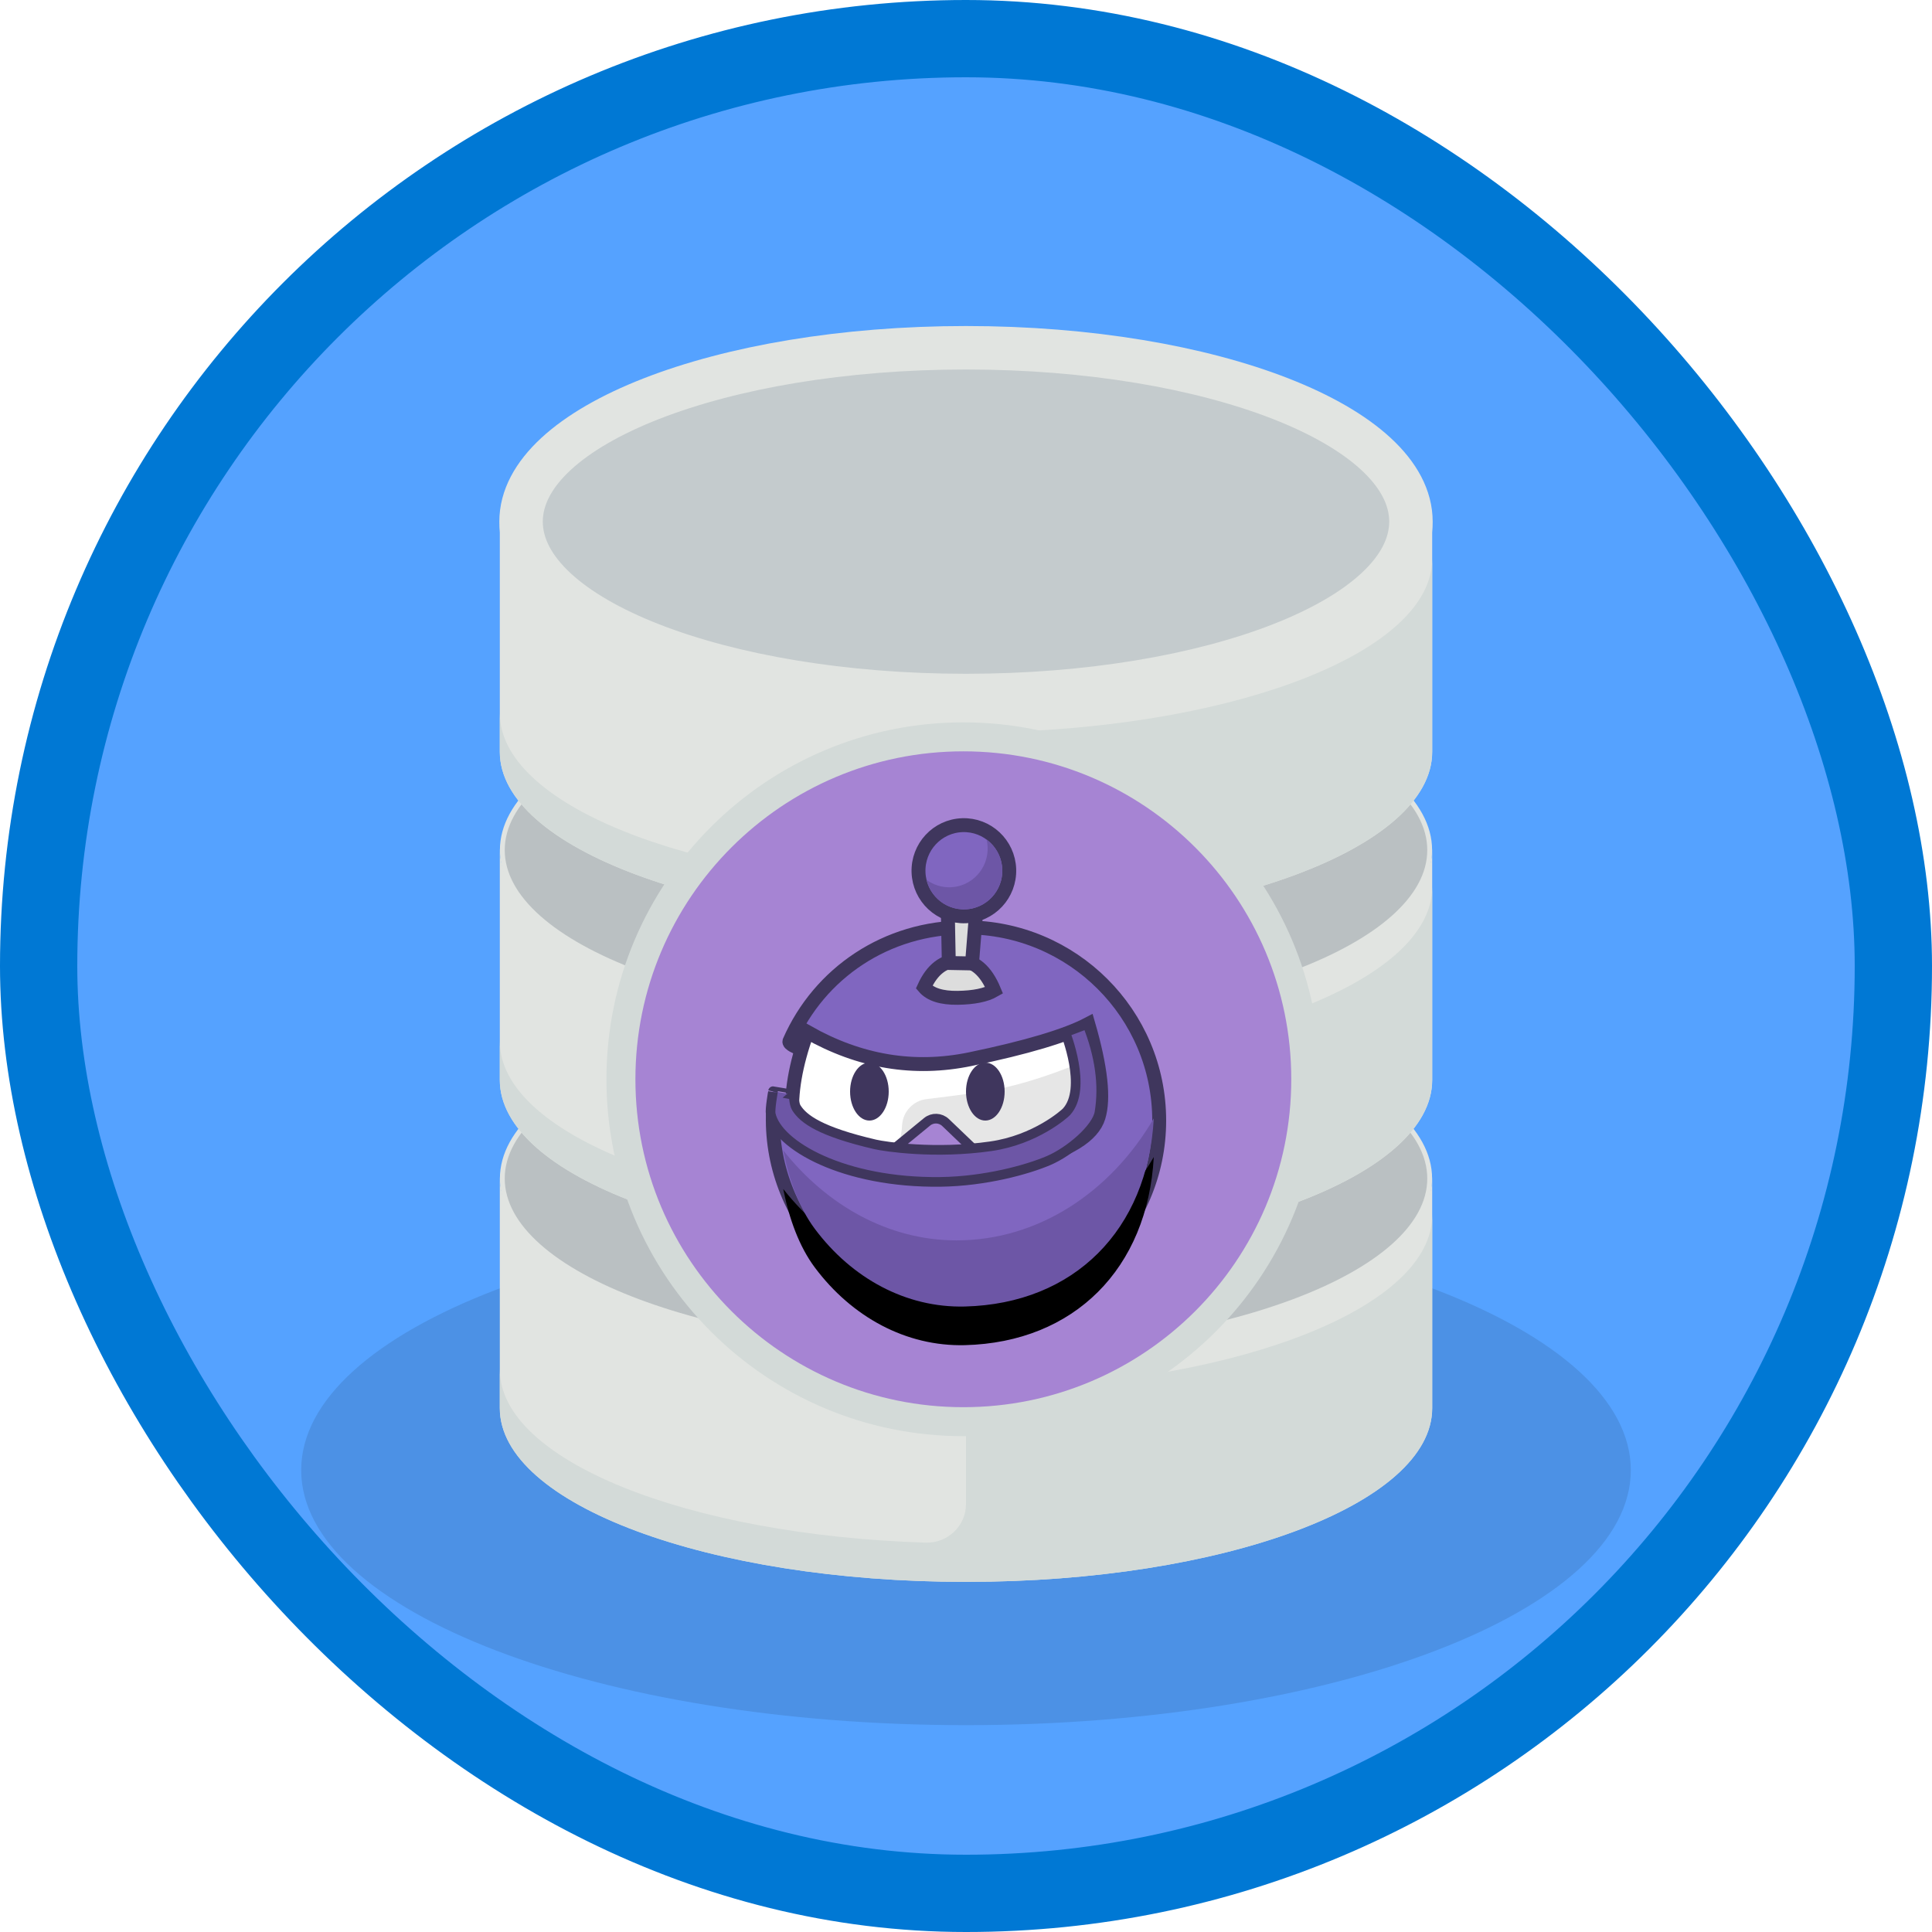 <?xml version="1.0" encoding="UTF-8"?>
<svg width="100px" height="100px" viewBox="0 0 100 100" version="1.1" xmlns="http://www.w3.org/2000/svg" xmlns:xlink="http://www.w3.org/1999/xlink">
    <!-- Generator: Sketch 53.2 (72643) - https://sketchapp.com -->
    <title>NA/persist-and-retrieve-relational-data-with-entity-framework-core</title>
    <desc>Created with Sketch.</desc>
    <defs>
        <rect id="path-1" x="0" y="0" width="96" height="96" rx="48"></rect>
        <filter x="-5.7%" y="-8.3%" width="111.4%" height="113.9%" filterUnits="objectBoundingBox" id="filter-3">
            <feOffset dx="0" dy="2" in="SourceAlpha" result="shadowOffsetOuter1"></feOffset>
            <feColorMatrix values="0 0 0 0 0   0 0 0 0 0   0 0 0 0 0  0 0 0 0.099 0" type="matrix" in="shadowOffsetOuter1" result="shadowMatrixOuter1"></feColorMatrix>
            <feMerge>
                <feMergeNode in="shadowMatrixOuter1"></feMergeNode>
                <feMergeNode in="SourceGraphic"></feMergeNode>
            </feMerge>
        </filter>
        <path d="M1.539,16.541 C3.795,19.394 6.993,21.202 10.509,21.202 C14.749,21.202 18.491,18.7 20.72,14.887 C20.403,20.659 16.601,24.482 10.941,24.625 C7.896,24.701 5.087,23.163 3.177,20.608 C2.364,19.52 1.847,18.086 1.539,16.541 Z" id="path-4"></path>
        <filter x="-5.2%" y="-10.3%" width="110.4%" height="141.1%" filterUnits="objectBoundingBox" id="filter-5">
            <feOffset dx="0" dy="2" in="SourceAlpha" result="shadowOffsetOuter1"></feOffset>
            <feColorMatrix values="0 0 0 0 0   0 0 0 0 0   0 0 0 0 0  0 0 0 0.1 0" type="matrix" in="shadowOffsetOuter1"></feColorMatrix>
        </filter>
    </defs>
    <g id="Badges" stroke="none" stroke-width="1" fill="none" fill-rule="evenodd">
        <g id="N/A-10" transform="translate(-50, -260)">
            <g id="NA/persist-and-retrieve-relational-data-with-entity-framework-core" transform="translate(50, 260)">
                <g id="Mask" transform="translate(2, 2)">
                    <mask id="mask-2" fill="white">
                        <use xlink:href="#path-1"></use>
                    </mask>
                    <use id="BG" fill="#55A2FF" xlink:href="#path-1"></use>
                    <g id="Database" filter="url(#filter-3)" mask="url(#mask-2)">
                        <g transform="translate(13, 14)">
                            <path d="M69.411,58.094 C69.411,65.386 54.005,71.294 35,71.294 C15.997,71.294 0.589,65.386 0.589,58.094 C0.589,50.802 15.997,44.895 35,44.895 C54.005,44.895 69.411,50.802 69.411,58.094" id="Shadow" fill-opacity="0.103" fill="#000000"></path>
                            <g id="Lower" stroke-width="1" fill="none" transform="translate(10, 34)">
                                <path d="M25,17.889 C11.674,17.889 0.87,13.864 0.87,8.896 L0.87,20.886 C0.87,25.854 11.674,29.878 25,29.878 C38.327,29.878 49.13,25.854 49.13,20.886 L49.13,8.896 C49.13,13.864 38.327,17.889 25,17.889" id="Fill-101" fill="#E1E4E1"></path>
                                <path d="M25,21.852 L25,25.846 C25,26.98 24.05,27.883 22.91,27.847 C10.562,27.452 0.87,23.593 0.87,18.888 L0.87,20.886 C0.87,25.854 11.674,29.878 25,29.878 C38.327,29.878 49.13,25.854 49.13,20.886 L49.13,10.895 C49.13,15.62 39.358,19.491 26.936,19.858 C25.857,19.89 25,20.778 25,21.852" id="Fill-106" fill="#D3DAD8"></path>
                                <path d="M49,9 C49,13.972 38.255,18 25,18 C11.746,18 1,13.972 1,9 C1,4.028 11.746,0 25,0 C38.255,0 49,4.028 49,9" id="Fill-100" stroke="#E1E4E1" stroke-width="0.25" fill="#BAC0C2"></path>
                            </g>
                            <g id="Mid" stroke-width="1" fill="none" transform="translate(10, 17)">
                                <path d="M25,17.903 C11.674,17.903 0.87,13.879 0.87,8.911 L0.87,20.901 C0.87,25.868 11.674,29.893 25,29.893 C38.327,29.893 49.13,25.868 49.13,20.901 L49.13,8.911 C49.13,13.879 38.327,17.903 25,17.903" id="Fill-102" fill="#E1E4E1"></path>
                                <path d="M25,21.867 L25,25.86 C25,26.994 24.05,27.898 22.91,27.862 C10.562,27.467 0.87,23.607 0.87,18.903 L0.87,20.901 C0.87,25.868 11.674,29.893 25,29.893 C38.327,29.893 49.13,25.868 49.13,20.901 L49.13,10.91 C49.13,15.634 39.358,19.506 26.936,19.873 C25.857,19.905 25,20.793 25,21.867" id="Fill-107" fill="#D3DAD8"></path>
                                <path d="M49,9 C49,13.972 38.255,18 25,18 C11.746,18 1,13.972 1,9 C1,4.028 11.746,0 25,0 C38.255,0 49,4.028 49,9" id="Fill-103" stroke="#E1E4E1" stroke-width="0.25" fill="#BAC0C2"></path>
                            </g>
                            <g id="Top" stroke-width="1" fill="none" transform="translate(10, 0)">
                                <path d="M25,17.918 C11.674,17.918 0.87,13.894 0.87,8.926 L0.87,20.916 C0.87,25.883 11.674,29.908 25,29.908 C38.327,29.908 49.13,25.883 49.13,20.916 L49.13,8.926 C49.13,13.894 38.327,17.918 25,17.918" id="Fill-104" fill="#E1E4E1"></path>
                                <path d="M25,21.882 L25,25.875 C25,27.009 24.05,27.913 22.91,27.877 C10.562,27.482 0.87,23.622 0.87,18.917 L0.87,20.916 C0.87,25.883 11.674,29.908 25,29.908 C38.327,29.908 49.13,25.883 49.13,20.916 L49.13,10.924 C49.13,15.649 39.358,19.521 26.936,19.888 C25.857,19.92 25,20.808 25,21.882" id="Fill-108" fill="#D3DAD8"></path>
                                <path d="M48.03,9 C48.03,13.972 37.719,18 25,18 C12.282,18 1.97,13.972 1.97,9 C1.97,4.028 12.282,0 25,0 C37.719,0 48.03,4.028 48.03,9" id="Fill-105" stroke="#E1E4E1" stroke-width="2.25" fill="#C4CBCD"></path>
                            </g>
                        </g>
                    </g>
                    <g id="Icon" mask="url(#mask-2)" fill="#A684D3" stroke="#D3DAD8" stroke-width="1.5">
                        <g transform="translate(30, 36)" id="Fill-41">
                            <path d="M17.862,35.586 C8.074,35.586 0.139,27.65 0.139,17.862 C0.139,8.075 8.074,0.139 17.862,0.139 C27.65,0.139 35.586,8.075 35.586,17.862 C35.586,27.65 27.65,35.586 17.862,35.586 Z"></path>
                        </g>
                    </g>
                    <g id="ASP.NET-Robot" mask="url(#mask-2)">
                        <g transform="translate(37, 41)">
                            <path d="M10.98,25 C16.514,25 21,20.523 21,15 C21,9.477 16.514,5 10.98,5 C6.877,5 3.413,7.366 1.864,10.89 C1.796,11.044 2.305,11.235 2.306,11.235 C2.308,11.236 2.831,11.438 2.893,11.485 C3.441,11.897 2.478,14.304 2.048,15.136 C1.841,15.538 1.01,14.387 1.002,14.735 C0.882,20.292 5.447,25 10.98,25 Z" id="Oval" stroke="#3F365D" stroke-width="0.72" fill="#8066C0" fill-rule="nonzero"></path>
                            <g id="Combined-Shape" stroke="none" fill="none" fill-rule="nonzero">
                                <use fill="black" fill-opacity="1" filter="url(#filter-5)" xlink:href="#path-4"></use>
                                <use fill="#6D56A6" xlink:href="#path-4"></use>
                            </g>
                            <path d="M2.785,10.416 C5.498,11.956 8.309,12.425 11.22,11.822 C14.131,11.218 16.168,10.611 17.329,10 C17.981,12.249 18.158,13.857 17.859,14.824 C17.56,15.791 16.322,16.561 14.144,17.133 L10.125,17.954 C9.967,17.986 9.806,18 9.645,17.997 C3.932,17.176 2.122,16.15 2.021,14.873 C1.921,13.595 2.175,12.109 2.785,10.416 Z" id="Path-20" stroke="#3F365D" stroke-width="0.72" fill="#FFFFFF" fill-rule="nonzero"></path>
                            <path d="M7.073,17.013 C6.921,17.183 7.007,17.037 7.329,16.575 C7.534,16.281 7.655,15.833 7.693,15.23 L7.693,15.23 C7.736,14.535 8.269,13.971 8.96,13.889 C9.761,13.794 10.658,13.678 11.653,13.542 C13.22,13.327 14.983,12.813 16.941,12 L17,15.906 L10.759,18 L7.073,17.013 Z" id="Path-41" stroke="none" fill="#E6E6E6" fill-rule="nonzero"></path>
                            <path d="M6.556,17.057 L8.986,15.064 C9.268,14.833 9.677,14.849 9.941,15.101 L12.207,17.27 L6.556,17.057 Z" id="Path-34" stroke="#3F365D" stroke-width="0.5" fill="#A684D3" fill-rule="nonzero"></path>
                            <path d="M17.277,10 C17.93,11.637 18.141,13.162 17.909,14.577 C17.773,15.405 16.367,16.608 15.263,17.076 C14.16,17.544 11.998,18.143 9.683,18.174 C4.694,18.24 1.236,16.289 0.893,14.664 C0.842,14.423 1.013,13.487 1.013,13.48 C1.013,13.476 2.088,13.664 2.083,13.677 C2.079,13.691 2.099,14.143 2.215,14.333 C2.584,14.932 3.485,15.578 6.293,16.232 C6.822,16.355 9.414,16.744 12.286,16.33 C14.607,15.995 16.106,14.652 16.203,14.545 C17.314,13.321 16.126,10.43 16.142,10.43 C16.152,10.43 16.53,10.287 17.277,10 Z" id="Path-20" stroke="#3F365D" stroke-width="0.5" fill="#6D56A6" fill-rule="nonzero"></path>
                            <path d="" id="Path-27" stroke="#979797" stroke-width="0.72" fill="none" fill-rule="nonzero"></path>
                            <g id="Group-32" stroke="none" stroke-width="1" fill="none" fill-rule="evenodd" transform="translate(5, 12)">
                                <ellipse id="Oval" fill="#3F365D" fill-rule="nonzero" cx="1" cy="1.5" rx="1" ry="1.5"></ellipse>
                            </g>
                            <g id="Group-32" stroke="none" stroke-width="1" fill="none" fill-rule="evenodd" transform="translate(11, 12)">
                                <ellipse id="Oval" fill="#3F365D" fill-rule="nonzero" cx="1" cy="1.5" rx="1" ry="1.5"></ellipse>
                            </g>
                            <g id="Group-37" stroke="none" stroke-width="1" fill="none" fill-rule="evenodd" transform="translate(8, 0)">
                                <g id="Group-42" transform="translate(0.833, 2.524)" fill="#DDDDDD" fill-rule="nonzero" stroke="#3F365D" stroke-width="0.72">
                                    <path d="M2.08721929e-13,5.572 C0.419,4.651 1.02,4.19 1.805,4.19 C2.589,4.19 3.195,4.706 3.623,5.738 C3.199,5.983 2.57,6.111 1.738,6.123 C0.905,6.135 0.326,5.951 2.08721929e-13,5.572 Z" id="Path-38"></path>
                                    <polygon id="Path-39" transform="translate(2.046, 2.288) rotate(-2) translate(-2.046, -2.288) " points="1.207 4.292 1.27 0.219 2.885 0.218 2.406 4.357"></polygon>
                                </g>
                                <ellipse id="Oval" stroke="#3F365D" stroke-width="0.72" fill="#8066C0" fill-rule="nonzero" transform="translate(2.89, 2.069) rotate(-2) translate(-2.89, -2.069) " cx="2.89" cy="2.069" rx="2.349" ry="2.36"></ellipse>
                                <path d="M0.957,2.539 C1.305,2.796 1.737,2.941 2.202,2.925 C3.3,2.886 4.158,1.96 4.12,0.856 C4.115,0.718 4.097,0.584 4.066,0.455 C4.54,0.805 4.855,1.362 4.878,1.999 C4.916,3.103 4.057,4.029 2.96,4.067 C1.999,4.101 1.173,3.444 0.957,2.539 Z" id="Combined-Shape" fill="#6D56A6" fill-rule="nonzero"></path>
                            </g>
                        </g>
                    </g>
                </g>
                <g id="Azure-Border" stroke="#0078D4" stroke-width="4">
                    <rect x="2" y="2" width="96" height="96" rx="48"></rect>
                </g>
            </g>
        </g>
    </g>
</svg>